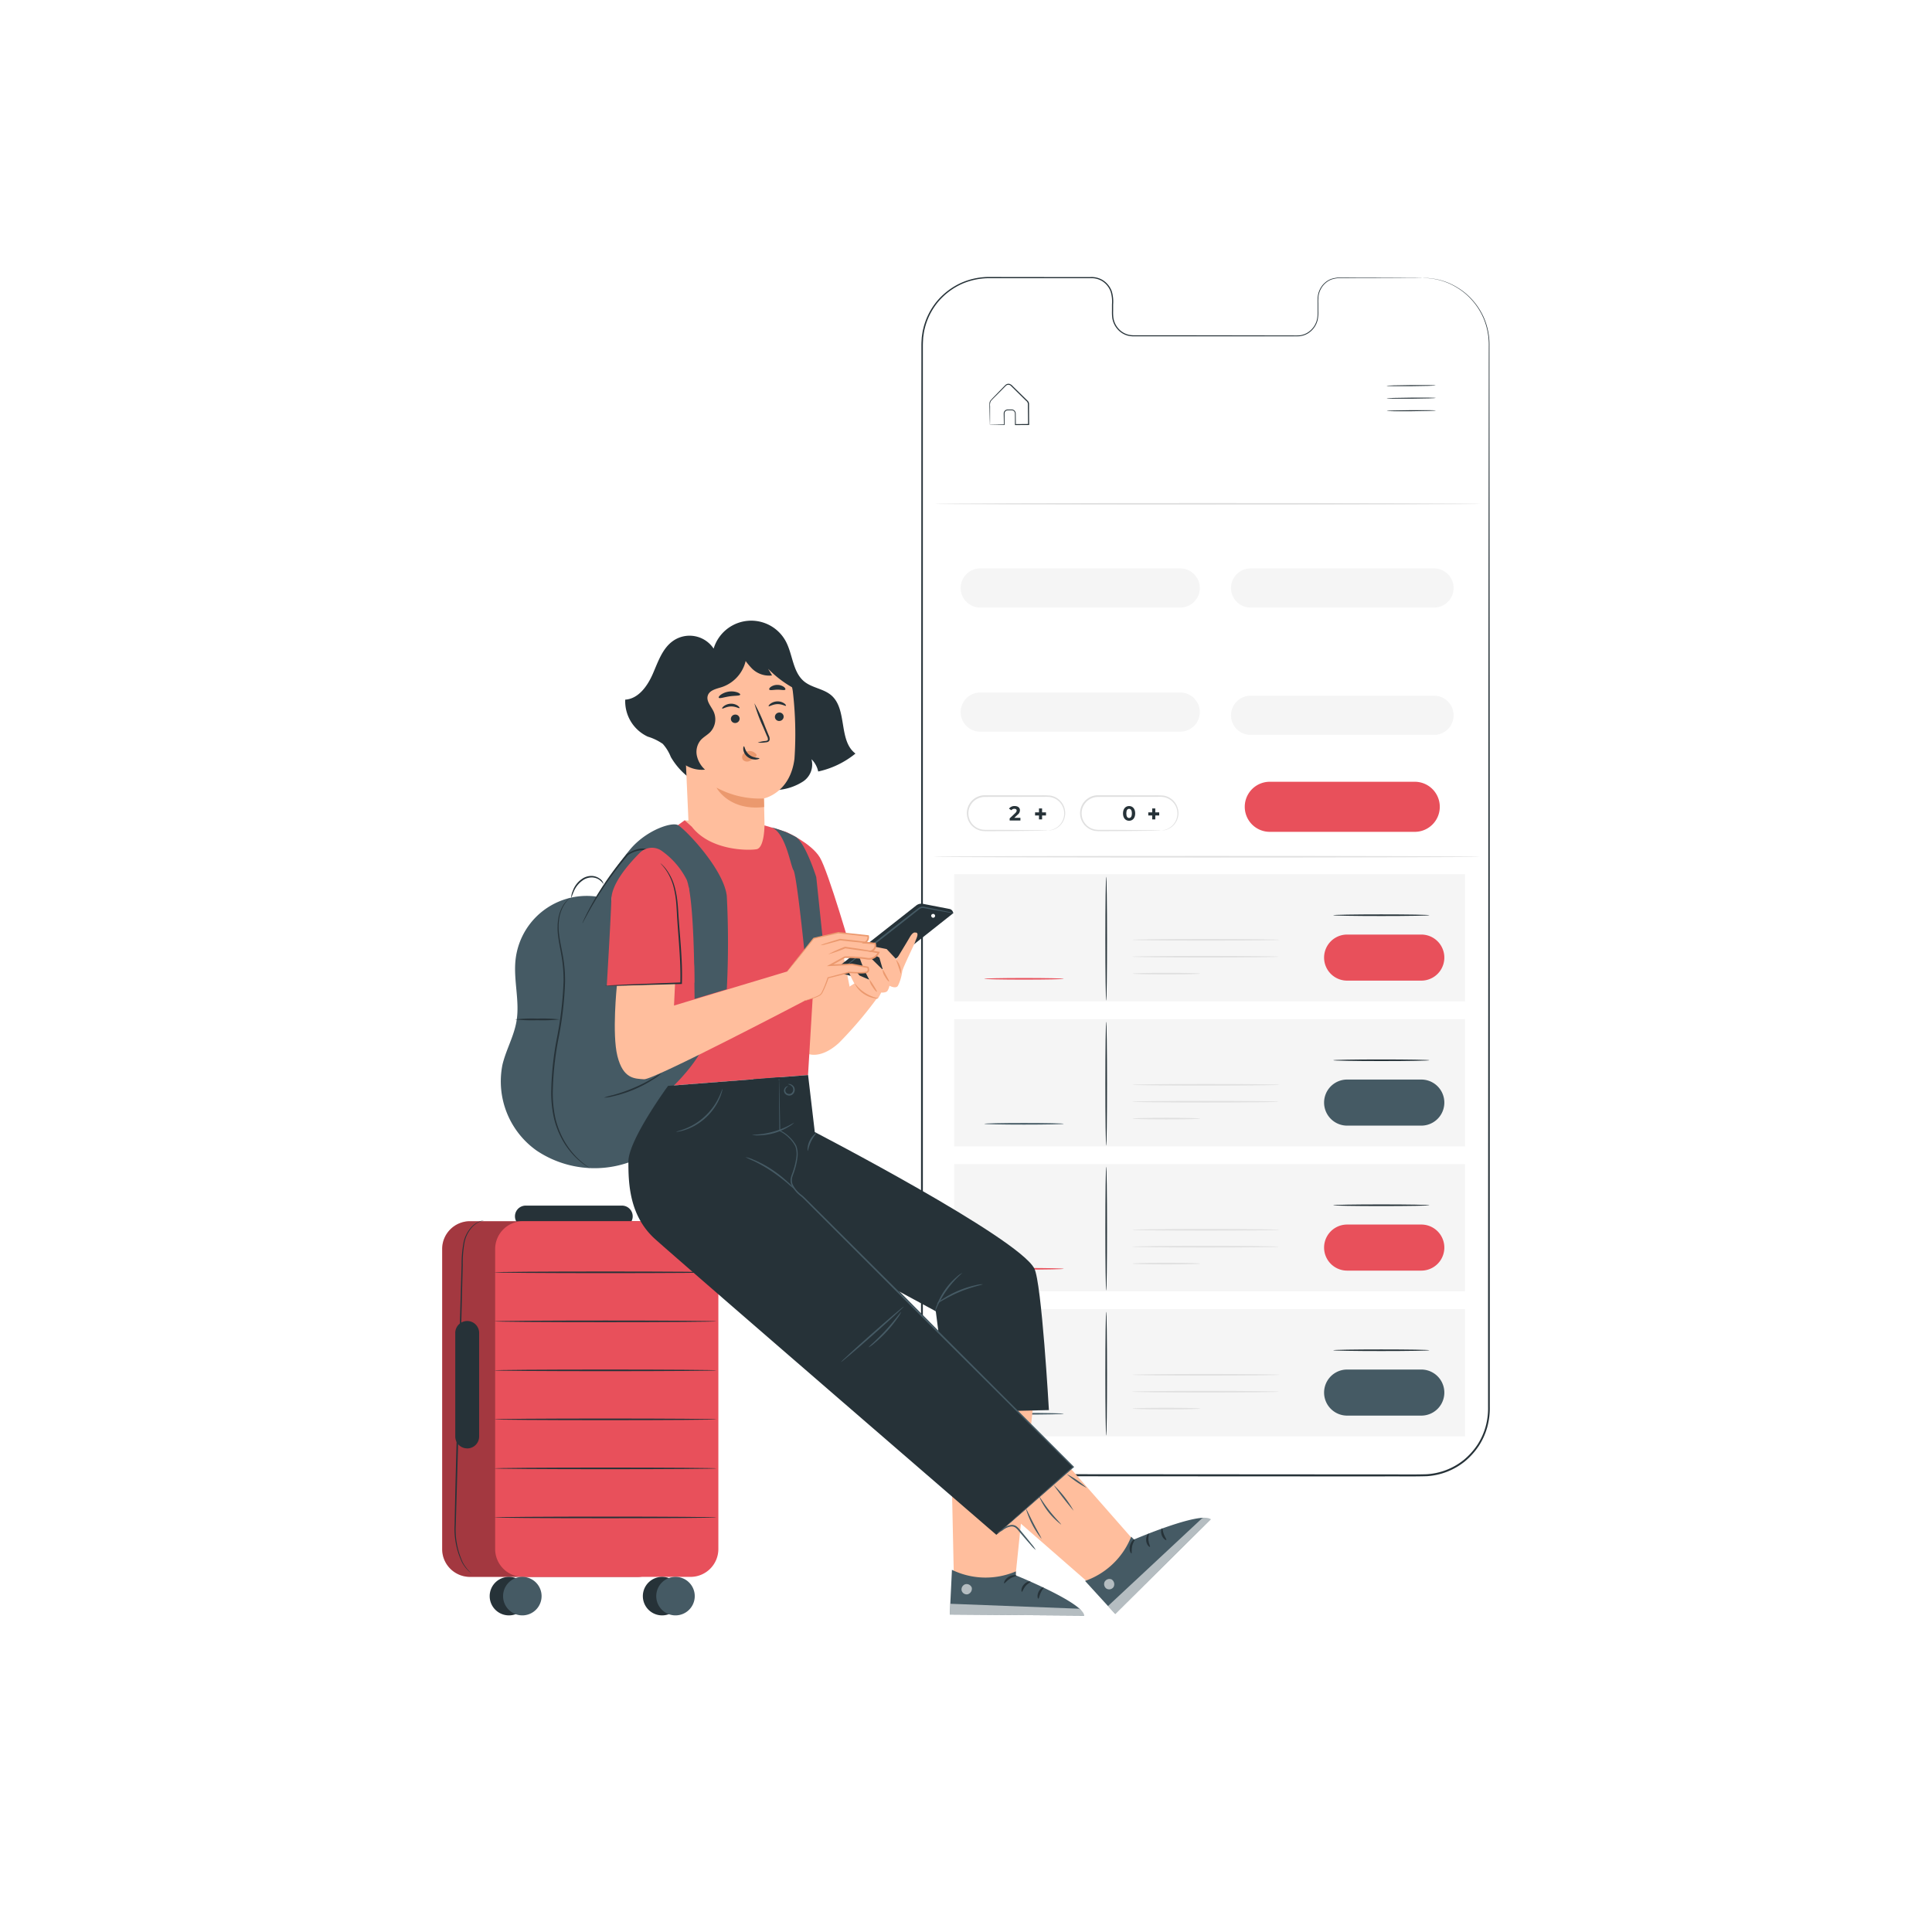 <svg xmlns="http://www.w3.org/2000/svg" xmlns:xlink="http://www.w3.org/1999/xlink" width="196" height="196" viewBox="0 0 196 196">
  <defs>
    <filter id="Ellipse_19" x="0" y="0" width="196" height="196" filterUnits="userSpaceOnUse">
      <feOffset dy="3" input="SourceAlpha"/>
      <feGaussianBlur stdDeviation="3" result="blur"/>
      <feFlood flood-opacity="0.161"/>
      <feComposite operator="in" in2="blur"/>
      <feComposite in="SourceGraphic"/>
    </filter>
    <clipPath id="clip-path">
      <rect id="Rectangle_225" data-name="Rectangle 225" width="106.288" height="135.799" fill="none"/>
    </clipPath>
    <clipPath id="clip-path-4">
      <rect id="Rectangle_218" data-name="Rectangle 218" width="22.643" height="36.082" fill="none"/>
    </clipPath>
    <clipPath id="clip-path-6">
      <rect id="Rectangle_220" data-name="Rectangle 220" width="1.063" height="1.06" fill="none"/>
    </clipPath>
    <clipPath id="clip-path-7">
      <rect id="Rectangle_221" data-name="Rectangle 221" width="13.642" height="1.197" fill="none"/>
    </clipPath>
    <clipPath id="clip-path-8">
      <rect id="Rectangle_222" data-name="Rectangle 222" width="1.027" height="1.052" fill="none"/>
    </clipPath>
    <clipPath id="clip-path-9">
      <rect id="Rectangle_223" data-name="Rectangle 223" width="10.419" height="9.794" fill="none"/>
    </clipPath>
  </defs>
  <g id="Group_213" data-name="Group 213" transform="translate(-741 -3202)">
    <g transform="matrix(1, 0, 0, 1, 741, 3202)" filter="url(#Ellipse_19)">
      <circle id="Ellipse_19-2" data-name="Ellipse 19" cx="89" cy="89" r="89" transform="translate(9 6)" fill="#fff"/>
    </g>
    <g id="Group_129" data-name="Group 129" transform="translate(785.856 3230.1)">
      <g id="Group_128" data-name="Group 128" clip-path="url(#clip-path)">
        <g id="Group_108" data-name="Group 108">
          <g id="Group_107" data-name="Group 107" clip-path="url(#clip-path)">
            <path id="Path_89" data-name="Path 89" d="M205.279.241,196.72.236a2.126,2.126,0,0,0-2.078,2.171V3.96a2.125,2.125,0,0,1-2.078,2.171l-16.682-.01A2.128,2.128,0,0,1,173.8,3.947V2.395A2.128,2.128,0,0,0,171.725.221l-3.01,0-7.491,0a6.734,6.734,0,0,0-6.738,6.733l-.021,108.019a6.734,6.734,0,0,0,6.73,6.736l44.055.026A6.734,6.734,0,0,0,211.988,115l.021-108.02a6.734,6.734,0,0,0-6.73-6.736" transform="translate(-105.79 -0.147)" fill="#fff"/>
            <path id="Path_90" data-name="Path 90" d="M205.072.093s.078,0,.231.007a5,5,0,0,1,.683.053,6.339,6.339,0,0,1,2.526.872,6.465,6.465,0,0,1,1.537,1.245,6.728,6.728,0,0,1,1.283,2.011,6.975,6.975,0,0,1,.5,2.734q0,1.491,0,3.175c.006,8.974.013,21.956.023,38s.006,35.144.009,56.354v10.093a7.2,7.2,0,0,1-.258,2.055,6.81,6.81,0,0,1-.86,1.9,7.3,7.3,0,0,1-1.4,1.557,6.816,6.816,0,0,1-3.889,1.51c-1.412.041-2.814.01-4.233.019l-8.577,0-17.6-.009-9-.005-4.547,0a7.115,7.115,0,0,1-4.386-1.211,6.893,6.893,0,0,1-2.67-3.687,7.425,7.425,0,0,1-.281-2.278q0-1.137,0-2.27,0-4.534,0-9.006,0-8.942.005-17.607c0-11.543.008-22.677.012-33.284s.01-20.686.015-30.118q0-7.075.008-13.649,0-.821,0-1.634c0-.271.023-.545.038-.817.048-.268.068-.541.138-.8A6.886,6.886,0,0,1,155.8,2.433,7.007,7.007,0,0,1,158.3.567,7.062,7.062,0,0,1,161.29,0l5.87.007,2.824,0,1.384,0a2.157,2.157,0,0,1,1.326.371,2.228,2.228,0,0,1,.824,1.082,3.61,3.61,0,0,1,.136,1.33q0,.329,0,.655a4.893,4.893,0,0,0,.021.642,2.128,2.128,0,0,0,.5,1.127,1.988,1.988,0,0,0,1.029.639,2.279,2.279,0,0,0,.607.06h.62l2.431,0,8.88.013,3.915.007c.309-.005.624.014.917-.012a1.98,1.98,0,0,0,.824-.29,2.133,2.133,0,0,0,.944-1.357,3.74,3.74,0,0,0,.053-.818q0-.408,0-.805a4.6,4.6,0,0,1,.035-.786,2.282,2.282,0,0,1,.254-.721A2.125,2.125,0,0,1,195.765.2,3.372,3.372,0,0,1,197.1.061l4.368.011,2.686.011c.605,0,.915.01.915.01s-.31.006-.915.009L201.471.11,197.1.117a3.326,3.326,0,0,0-1.315.143,2.065,2.065,0,0,0-1.041.926,2.218,2.218,0,0,0-.245.7,4.54,4.54,0,0,0-.032.774q0,.4,0,.805a3.781,3.781,0,0,1-.052.833,2.21,2.21,0,0,1-.975,1.408,2.065,2.065,0,0,1-.857.3c-.312.027-.613.008-.926.014l-3.915,0-8.88,0h-3.051a2.4,2.4,0,0,1-.634-.062,2.1,2.1,0,0,1-1.088-.673,2.243,2.243,0,0,1-.531-1.187,4.955,4.955,0,0,1-.023-.657q0-.327,0-.655a3.5,3.5,0,0,0-.131-1.29,2.109,2.109,0,0,0-.78-1.023,2.033,2.033,0,0,0-1.257-.347H161.29a6.925,6.925,0,0,0-2.939.558,6.868,6.868,0,0,0-2.445,1.831,6.747,6.747,0,0,0-1.384,2.8c-.068.257-.088.523-.134.786-.014.266-.033.532-.037.8q0,.813,0,1.634,0,6.567,0,13.649c0,9.432,0,19.512,0,30.118s0,21.741,0,33.284q0,8.658,0,17.607,0,4.471,0,9.006,0,1.133,0,2.27a7.22,7.22,0,0,0,.274,2.224,6.7,6.7,0,0,0,2.6,3.584,6.922,6.922,0,0,0,4.278,1.178l4.547,0,9,.006,17.6.012,8.577.006c1.414-.008,2.832.023,4.222-.018A6.629,6.629,0,0,0,209.235,120a7.1,7.1,0,0,0,1.366-1.515,6.637,6.637,0,0,0,.838-1.847,7.023,7.023,0,0,0,.252-2.006q0-1.024,0-2.042,0-4.073,0-8.051c.012-21.21.022-40.311.031-56.354s.029-29.023.038-38q0-1.682.005-3.175a6.923,6.923,0,0,0-.491-2.713,6.7,6.7,0,0,0-1.265-2,6.447,6.447,0,0,0-1.521-1.244,6.38,6.38,0,0,0-2.509-.886A5.331,5.331,0,0,0,205.3.11c-.153-.009-.23-.017-.23-.017" transform="translate(-105.583 0)" fill="#263238"/>
            <path id="Path_91" data-name="Path 91" d="M309.043,34.833c0,.029-1.113.062-2.486.073s-2.486,0-2.487-.032,1.113-.061,2.486-.073,2.486,0,2.486.032" transform="translate(-208.252 -23.832)" fill="#263238"/>
            <path id="Path_92" data-name="Path 92" d="M309.076,38.87c0,.029-1.113.062-2.486.073s-2.486,0-2.487-.032,1.113-.061,2.486-.073,2.486,0,2.486.032" transform="translate(-208.275 -26.597)" fill="#263238"/>
            <path id="Path_93" data-name="Path 93" d="M309.109,42.907c0,.029-1.113.062-2.486.073s-2.486,0-2.487-.032,1.113-.062,2.486-.073,2.486,0,2.487.032" transform="translate(-208.297 -29.362)" fill="#263238"/>
            <path id="Path_94" data-name="Path 94" d="M176.224,38.547a.835.835,0,0,1,.1-.007l.288-.009,1.061-.025-.029.03c0-.235-.008-.492-.012-.77,0-.143-.012-.278,0-.443a.408.408,0,0,1,.356-.327c.171,0,.322-.011.507,0a.412.412,0,0,1,.348.41q.006.539.013,1.123l-.049-.049,1.339-.014-.051.052c0-.539-.009-1.1-.015-1.669q0-.214,0-.425a.433.433,0,0,0-.188-.316l-.585-.577-.565-.557-.274-.27c-.094-.091-.168-.184-.277-.207a.359.359,0,0,0-.307.059c-.081.069-.167.165-.249.245l-.481.485c-.3.314-.617.6-.846.872a.946.946,0,0,0-.067.5q0,.249,0,.472,0,.434,0,.76c0,.194,0,.355-.006.486a1.752,1.752,0,0,1-.006.175,1.2,1.2,0,0,1-.009-.161c0-.13-.008-.287-.014-.479q-.007-.329-.017-.766c0-.151-.006-.312-.009-.481,0-.085,0-.173,0-.263a.552.552,0,0,1,.074-.28c.248-.3.543-.572.848-.9l.477-.488c.086-.084.156-.168.258-.256a.456.456,0,0,1,.388-.077.724.724,0,0,1,.322.23l.275.269.567.556.587.576a1.126,1.126,0,0,1,.149.162.437.437,0,0,1,.07.226q0,.212,0,.427c0,.572.009,1.129.013,1.669v.052h-.051l-1.339.009h-.049v-.049c0-.389,0-.764-.006-1.123a.323.323,0,0,0-.271-.325c-.154-.008-.336,0-.486,0a.328.328,0,0,0-.289.26c-.013.135,0,.291-.006.428v.8h-.03l-1.079-.008-.281,0a.557.557,0,0,1-.093-.005" transform="translate(-120.656 -23.55)" fill="#263238"/>
            <rect id="Rectangle_209" data-name="Rectangle 209" width="51.824" height="12.903" transform="translate(51.946 60.583)" fill="#f5f5f5"/>
            <path id="Path_95" data-name="Path 95" d="M293.8,216.372h-7.525a2.337,2.337,0,0,1,0-4.674H293.8a2.337,2.337,0,1,1,0,4.674" transform="translate(-194.466 -144.988)" fill="#e8505b"/>
            <path id="Path_96" data-name="Path 96" d="M275.634,167.586H260.929a2.54,2.54,0,1,1,0-5.081h14.705a2.54,2.54,0,0,1,0,5.081" transform="translate(-176.965 -111.296)" fill="#e8505b"/>
            <path id="Path_97" data-name="Path 97" d="M177.111,170.452c0-.008.083-.009.237-.035a1.7,1.7,0,0,0,.633-.237,1.725,1.725,0,0,0,.686-.794,1.706,1.706,0,0,0-.016-1.363,1.686,1.686,0,0,0-1.293-.972c-.295-.037-.633-.01-.965-.016l-1.035,0-4.608.007a1.666,1.666,0,0,0-.8,3.128,1.843,1.843,0,0,0,.47.172,2.488,2.488,0,0,0,.494.035l.976,0,1.752.01,2.537.026.69.015a1.317,1.317,0,0,1,.24.017,1.338,1.338,0,0,1-.24.016l-.69.015-2.537.026-1.752.01-.976,0a2.612,2.612,0,0,1-.523-.034,1.97,1.97,0,0,1-.513-.184,1.829,1.829,0,0,1-.917-1.965,1.826,1.826,0,0,1,1.788-1.459l4.608.006,1.035,0a9.635,9.635,0,0,1,.985.026,1.8,1.8,0,0,1,1.373,2.506,1.77,1.77,0,0,1-.738.812,1.616,1.616,0,0,1-.66.215,1.071,1.071,0,0,1-.242,0" transform="translate(-115.696 -114.293)" fill="#e0e0e0"/>
            <path id="Path_98" data-name="Path 98" d="M183.65,171.519v.272h-1.091v-.216l.557-.526c.128-.122.151-.2.151-.266,0-.113-.078-.179-.231-.179a.352.352,0,0,0-.3.144l-.244-.157a.67.67,0,0,1,.573-.268c.322,0,.537.165.537.427a.576.576,0,0,1-.241.456l-.332.314Z" transform="translate(-124.986 -116.651)" fill="#263238"/>
            <rect id="Rectangle_210" data-name="Rectangle 210" width="0.315" height="1.11" transform="translate(60.548 53.917)" fill="#263238"/>
            <rect id="Rectangle_211" data-name="Rectangle 211" width="1.109" height="0.315" transform="translate(60.151 54.314)" fill="#263238"/>
            <path id="Path_99" data-name="Path 99" d="M213.558,170.452c0-.008.084-.009.238-.035a1.7,1.7,0,0,0,.633-.237,1.728,1.728,0,0,0,.686-.794,1.708,1.708,0,0,0-.015-1.363,1.686,1.686,0,0,0-1.293-.972c-.295-.037-.633-.01-.965-.016l-1.035,0-4.608.007a1.666,1.666,0,0,0-.8,3.128,1.845,1.845,0,0,0,.47.172,2.486,2.486,0,0,0,.494.035l.976,0,1.752.01,2.537.026.689.015a1.317,1.317,0,0,1,.24.017,1.338,1.338,0,0,1-.24.016l-.689.015-2.537.026-1.752.01-.976,0a2.615,2.615,0,0,1-.523-.034,1.968,1.968,0,0,1-.513-.184,1.829,1.829,0,0,1-.917-1.965,1.825,1.825,0,0,1,1.788-1.459l4.608.006,1.035,0a9.634,9.634,0,0,1,.985.026,1.8,1.8,0,0,1,1.373,2.506,1.77,1.77,0,0,1-.738.812,1.615,1.615,0,0,1-.66.215,1.073,1.073,0,0,1-.242,0" transform="translate(-140.658 -114.293)" fill="#e0e0e0"/>
            <path id="Path_100" data-name="Path 100" d="M219.19,171.07c0-.476.264-.747.619-.747s.619.27.619.747-.262.747-.619.747-.619-.27-.619-.747m.9,0c0-.328-.115-.464-.282-.464s-.281.136-.281.464.115.464.281.464.282-.136.282-.464" transform="translate(-150.119 -116.651)" fill="#263238"/>
            <rect id="Rectangle_212" data-name="Rectangle 212" width="0.315" height="1.11" transform="translate(72.033 53.917)" fill="#263238"/>
            <rect id="Rectangle_213" data-name="Rectangle 213" width="1.11" height="0.315" transform="translate(71.636 54.314)" fill="#263238"/>
            <path id="Path_101" data-name="Path 101" d="M213.591,186.462c0,.045-12.429.082-27.758.082s-27.76-.037-27.76-.082,12.426-.082,27.76-.082,27.758.037,27.758.082" transform="translate(-108.261 -127.648)" fill="#e0e0e0"/>
            <path id="Path_102" data-name="Path 102" d="M237.161,213.209c0,.045-3.335.082-7.449.082s-7.45-.036-7.45-.082,3.335-.082,7.45-.082,7.449.037,7.449.082" transform="translate(-152.223 -145.966)" fill="#e0e0e0"/>
            <path id="Path_103" data-name="Path 103" d="M236.986,218.65c0,.045-3.336.082-7.449.082s-7.45-.037-7.45-.082,3.335-.082,7.45-.082,7.449.037,7.449.082" transform="translate(-152.103 -149.693)" fill="#e0e0e0"/>
            <path id="Path_104" data-name="Path 104" d="M229.131,224.091c0,.045-1.538.082-3.434.082s-3.434-.037-3.434-.082,1.537-.082,3.434-.082,3.434.037,3.434.082" transform="translate(-152.224 -153.419)" fill="#e0e0e0"/>
            <path id="Path_105" data-name="Path 105" d="M296.615,205.3c0,.045-2.187.082-4.884.082s-4.884-.037-4.884-.082,2.186-.082,4.884-.082,4.884.037,4.884.082" transform="translate(-196.456 -140.553)" fill="#263238"/>
            <path id="Path_106" data-name="Path 106" d="M182.593,225.765c0,.045-1.8.082-4.03.082s-4.03-.037-4.03-.082,1.8-.082,4.03-.082,4.03.037,4.03.082" transform="translate(-119.534 -154.566)" fill="#e8505b"/>
            <path id="Path_107" data-name="Path 107" d="M213.608,205.644c-.045,0-.082-2.817-.082-6.291s.037-6.292.082-6.292.082,2.817.082,6.292-.037,6.291-.082,6.291" transform="translate(-146.24 -132.224)" fill="#263238"/>
            <rect id="Rectangle_214" data-name="Rectangle 214" width="51.824" height="12.903" transform="translate(51.946 75.293)" fill="#f5f5f5"/>
            <path id="Path_108" data-name="Path 108" d="M293.8,263.051h-7.525a2.337,2.337,0,0,1,0-4.674H293.8a2.337,2.337,0,1,1,0,4.674" transform="translate(-194.466 -176.957)" fill="#455a64"/>
            <path id="Path_109" data-name="Path 109" d="M237.161,259.888c0,.045-3.335.082-7.449.082s-7.45-.037-7.45-.082,3.335-.082,7.45-.082,7.449.037,7.449.082" transform="translate(-152.223 -177.936)" fill="#e0e0e0"/>
            <path id="Path_110" data-name="Path 110" d="M236.986,265.329c0,.045-3.336.082-7.449.082s-7.45-.037-7.45-.082,3.335-.082,7.45-.082,7.449.037,7.449.082" transform="translate(-152.103 -181.662)" fill="#e0e0e0"/>
            <path id="Path_111" data-name="Path 111" d="M229.131,270.771c0,.045-1.538.082-3.434.082s-3.434-.037-3.434-.082,1.537-.082,3.434-.082,3.434.037,3.434.082" transform="translate(-152.224 -185.39)" fill="#e0e0e0"/>
            <path id="Path_112" data-name="Path 112" d="M296.615,251.984c0,.045-2.187.082-4.884.082s-4.884-.037-4.884-.082,2.186-.082,4.884-.082,4.884.037,4.884.082" transform="translate(-196.456 -172.523)" fill="#263238"/>
            <path id="Path_113" data-name="Path 113" d="M182.593,272.444c0,.045-1.8.082-4.03.082s-4.03-.037-4.03-.082,1.8-.082,4.03-.082,4.03.037,4.03.082" transform="translate(-119.534 -186.535)" fill="#455a64"/>
            <path id="Path_114" data-name="Path 114" d="M213.608,252.323c-.045,0-.082-2.817-.082-6.291s.037-6.292.082-6.292.082,2.816.082,6.292-.037,6.291-.082,6.291" transform="translate(-146.24 -164.193)" fill="#263238"/>
            <rect id="Rectangle_215" data-name="Rectangle 215" width="51.824" height="12.903" transform="translate(51.946 90.002)" fill="#f5f5f5"/>
            <path id="Path_115" data-name="Path 115" d="M293.8,309.731h-7.525a2.337,2.337,0,0,1,0-4.674H293.8a2.337,2.337,0,1,1,0,4.674" transform="translate(-194.466 -208.928)" fill="#e8505b"/>
            <path id="Path_116" data-name="Path 116" d="M237.161,306.567c0,.045-3.335.082-7.449.082s-7.45-.037-7.45-.082,3.335-.082,7.45-.082,7.449.037,7.449.082" transform="translate(-152.223 -209.905)" fill="#e0e0e0"/>
            <path id="Path_117" data-name="Path 117" d="M236.986,312.009c0,.045-3.336.082-7.449.082s-7.45-.037-7.45-.082,3.335-.082,7.45-.082,7.449.037,7.449.082" transform="translate(-152.103 -213.633)" fill="#e0e0e0"/>
            <path id="Path_118" data-name="Path 118" d="M229.131,317.45c0,.045-1.538.082-3.434.082s-3.434-.037-3.434-.082,1.537-.082,3.434-.082,3.434.037,3.434.082" transform="translate(-152.224 -217.359)" fill="#e0e0e0"/>
            <path id="Path_119" data-name="Path 119" d="M296.615,298.664c0,.045-2.187.082-4.884.082s-4.884-.037-4.884-.082,2.186-.082,4.884-.082,4.884.037,4.884.082" transform="translate(-196.456 -204.493)" fill="#263238"/>
            <path id="Path_120" data-name="Path 120" d="M182.593,319.123c0,.045-1.8.082-4.03.082s-4.03-.037-4.03-.082,1.8-.082,4.03-.082,4.03.037,4.03.082" transform="translate(-119.534 -218.505)" fill="#e8505b"/>
            <path id="Path_121" data-name="Path 121" d="M213.608,299c-.045,0-.082-2.817-.082-6.291s.037-6.292.082-6.292.082,2.816.082,6.292-.037,6.291-.082,6.291" transform="translate(-146.24 -196.163)" fill="#263238"/>
            <rect id="Rectangle_216" data-name="Rectangle 216" width="51.824" height="12.903" transform="translate(51.946 104.712)" fill="#f5f5f5"/>
            <path id="Path_122" data-name="Path 122" d="M293.8,356.41h-7.525a2.337,2.337,0,0,1,0-4.674H293.8a2.337,2.337,0,1,1,0,4.674" transform="translate(-194.466 -240.897)" fill="#455a64"/>
            <path id="Path_123" data-name="Path 123" d="M237.161,353.247c0,.045-3.335.082-7.449.082s-7.45-.037-7.45-.082,3.335-.082,7.45-.082,7.449.037,7.449.082" transform="translate(-152.223 -241.876)" fill="#e0e0e0"/>
            <path id="Path_124" data-name="Path 124" d="M236.986,358.688c0,.045-3.336.082-7.449.082s-7.45-.037-7.45-.082,3.335-.082,7.45-.082,7.449.037,7.449.082" transform="translate(-152.103 -245.602)" fill="#e0e0e0"/>
            <path id="Path_125" data-name="Path 125" d="M229.131,364.129c0,.045-1.538.082-3.434.082s-3.434-.037-3.434-.082,1.537-.082,3.434-.082,3.434.037,3.434.082" transform="translate(-152.224 -249.329)" fill="#e0e0e0"/>
            <path id="Path_126" data-name="Path 126" d="M296.615,345.343c0,.045-2.187.082-4.884.082s-4.884-.037-4.884-.082,2.186-.082,4.884-.082,4.884.037,4.884.082" transform="translate(-196.456 -236.462)" fill="#263238"/>
            <path id="Path_127" data-name="Path 127" d="M182.593,365.8c0,.045-1.8.082-4.03.082s-4.03-.037-4.03-.082,1.8-.082,4.03-.082,4.03.037,4.03.082" transform="translate(-119.534 -250.475)" fill="#455a64"/>
            <path id="Path_128" data-name="Path 128" d="M213.608,345.682c-.045,0-.082-2.817-.082-6.291s.037-6.292.082-6.292.082,2.817.082,6.292-.037,6.291-.082,6.291" transform="translate(-146.24 -228.133)" fill="#263238"/>
            <path id="Path_129" data-name="Path 129" d="M213.974,72.845c0,.045-12.39.082-27.669.082s-27.672-.037-27.672-.082,12.387-.082,27.672-.082,27.669.037,27.669.082" transform="translate(-108.645 -49.834)" fill="#e0e0e0"/>
            <path id="Path_130" data-name="Path 130" d="M189.154,97.8H168.778a1.986,1.986,0,0,1,0-3.971h20.377a1.986,1.986,0,0,1,0,3.971" transform="translate(-114.233 -64.262)" fill="#f5f5f5"/>
            <path id="Path_131" data-name="Path 131" d="M189.154,137.75H168.778a1.986,1.986,0,0,1,0-3.971h20.377a1.986,1.986,0,0,1,0,3.971" transform="translate(-114.233 -91.623)" fill="#f5f5f5"/>
            <path id="Path_132" data-name="Path 132" d="M274.5,97.8h-18.7a1.986,1.986,0,0,1,0-3.971h18.7a1.986,1.986,0,0,1,0,3.971" transform="translate(-173.829 -64.262)" fill="#f5f5f5"/>
            <path id="Path_133" data-name="Path 133" d="M274.5,138.787h-18.7a1.986,1.986,0,0,1,0-3.971h18.7a1.986,1.986,0,0,1,0,3.971" transform="translate(-173.829 -92.333)" fill="#f5f5f5"/>
          </g>
        </g>
        <g id="Group_113" data-name="Group 113">
          <g id="Group_112" data-name="Group 112" clip-path="url(#clip-path)">
            <path id="Path_134" data-name="Path 134" d="M34.3,301.136H24.528a1.086,1.086,0,0,1,0-2.172H34.3a1.086,1.086,0,1,1,0,2.172" transform="translate(-16.055 -204.755)" fill="#263238"/>
            <path id="Path_135" data-name="Path 135" d="M19.819,340.065H2.825A2.825,2.825,0,0,1,0,337.24V306.808a2.825,2.825,0,0,1,2.825-2.825H19.819a2.825,2.825,0,0,1,2.825,2.825V337.24a2.825,2.825,0,0,1-2.825,2.825" transform="translate(0 -208.192)" fill="#e8505b"/>
            <g id="Group_111" data-name="Group 111" transform="translate(0 95.791)" opacity="0.3">
              <g id="Group_110" data-name="Group 110">
                <g id="Group_109" data-name="Group 109" clip-path="url(#clip-path-4)">
                  <path id="Path_136" data-name="Path 136" d="M19.819,340.065H2.825A2.825,2.825,0,0,1,0,337.24V306.808a2.825,2.825,0,0,1,2.825-2.825H19.819a2.825,2.825,0,0,1,2.825,2.825V337.24a2.825,2.825,0,0,1-2.825,2.825" transform="translate(0 -303.983)"/>
                </g>
              </g>
            </g>
            <path id="Path_137" data-name="Path 137" d="M36.881,340.065H19.887a2.825,2.825,0,0,1-2.825-2.825V306.808a2.825,2.825,0,0,1,2.825-2.825H36.881a2.825,2.825,0,0,1,2.825,2.825V337.24a2.825,2.825,0,0,1-2.825,2.825" transform="translate(-11.685 -208.192)" fill="#e8505b"/>
            <path id="Path_138" data-name="Path 138" d="M39.327,399.167c0,.045-5.046.082-11.268.082s-11.269-.037-11.269-.082,5.045-.082,11.269-.082,11.268.037,11.268.082" transform="translate(-11.498 -273.325)" fill="#263238"/>
            <path id="Path_139" data-name="Path 139" d="M39.327,383.385c0,.045-5.046.082-11.268.082s-11.269-.037-11.269-.082,5.045-.082,11.269-.082,11.268.037,11.268.082" transform="translate(-11.498 -262.517)" fill="#263238"/>
            <path id="Path_140" data-name="Path 140" d="M39.327,367.6c0,.045-5.046.082-11.268.082s-11.269-.037-11.269-.082,5.045-.082,11.269-.082,11.268.037,11.268.082" transform="translate(-11.498 -251.708)" fill="#263238"/>
            <path id="Path_141" data-name="Path 141" d="M39.327,351.822c0,.045-5.046.082-11.268.082s-11.269-.037-11.269-.082,5.045-.082,11.269-.082,11.268.037,11.268.082" transform="translate(-11.498 -240.9)" fill="#263238"/>
            <path id="Path_142" data-name="Path 142" d="M39.327,336.04c0,.045-5.046.082-11.268.082s-11.269-.037-11.269-.082,5.045-.082,11.269-.082,11.268.037,11.268.082" transform="translate(-11.498 -230.091)" fill="#263238"/>
            <path id="Path_143" data-name="Path 143" d="M39.327,320.259c0,.045-5.046.082-11.268.082s-11.269-.037-11.269-.082,5.045-.082,11.269-.082,11.268.037,11.268.082" transform="translate(-11.498 -219.283)" fill="#263238"/>
            <path id="Path_144" data-name="Path 144" d="M68.518,420.437a1.953,1.953,0,1,1-1.953-1.953,1.953,1.953,0,0,1,1.953,1.953" transform="translate(-44.251 -286.611)" fill="#263238"/>
            <path id="Path_145" data-name="Path 145" d="M72.832,420.437a1.953,1.953,0,1,1-1.953-1.953,1.953,1.953,0,0,1,1.953,1.953" transform="translate(-47.206 -286.611)" fill="#455a64"/>
            <path id="Path_146" data-name="Path 146" d="M19.207,420.437a1.953,1.953,0,1,1-1.953-1.953,1.953,1.953,0,0,1,1.953,1.953" transform="translate(-10.479 -286.611)" fill="#263238"/>
            <path id="Path_147" data-name="Path 147" d="M23.521,420.437a1.953,1.953,0,1,1-1.953-1.953,1.953,1.953,0,0,1,1.953,1.953" transform="translate(-13.434 -286.611)" fill="#455a64"/>
            <path id="Path_148" data-name="Path 148" d="M5.433,349.108h0A1.211,1.211,0,0,1,4.221,347.9V337.43a1.212,1.212,0,1,1,2.423,0V347.9a1.212,1.212,0,0,1-1.212,1.212" transform="translate(-2.891 -230.269)" fill="#263238"/>
            <path id="Path_149" data-name="Path 149" d="M5.762,339.578a.425.425,0,0,1-.078-.057l-.219-.18a3.789,3.789,0,0,1-.671-.858,7.878,7.878,0,0,1-.778-3.895c.058-3.375.189-8.028.325-13.171s.285-9.79.383-13.17a11.816,11.816,0,0,1,.2-2.272,3.3,3.3,0,0,1,.77-1.536,2.226,2.226,0,0,1,.9-.611,1.337,1.337,0,0,1,.371-.082c0,.01-.13.024-.359.112a2.277,2.277,0,0,0-.862.623A3.263,3.263,0,0,0,5.012,306a11.963,11.963,0,0,0-.173,2.255c-.086,3.381-.2,8.032-.334,13.172s-.277,9.787-.372,13.167a7.96,7.96,0,0,0,.718,3.864,4.209,4.209,0,0,0,.912,1.126" transform="translate(-2.75 -208.03)" fill="#263238"/>
          </g>
        </g>
        <g id="Group_127" data-name="Group 127">
          <g id="Group_126" data-name="Group 126" clip-path="url(#clip-path)">
            <path id="Path_150" data-name="Path 150" d="M122.5,227.443l-4.3,2.789-.391,4.347s1.266.591,3.123-1.1a40.048,40.048,0,0,0,4.276-5.112Z" transform="translate(-80.684 -155.771)" fill="#ffbe9d"/>
            <path id="Path_151" data-name="Path 151" d="M120.857,217.572l-1.41-7.148-3.76,1.489.961,9.415Z" transform="translate(-79.232 -144.115)" fill="#ffbe9d"/>
            <path id="Path_152" data-name="Path 152" d="M138.6,202.589a.462.462,0,0,0-.347-.295l-2.7-.522a.85.85,0,0,0-.673.169l-8.163,6.421.334.371,2.886.88,8.712-6.9Z" transform="translate(-86.785 -138.181)" fill="#263238"/>
            <path id="Path_153" data-name="Path 153" d="M157.447,205.283a.194.194,0,1,0,.092-.215.168.168,0,0,0-.092.215" transform="translate(-107.822 -140.426)" fill="#fff"/>
            <path id="Path_154" data-name="Path 154" d="M139.761,203.362a3.392,3.392,0,0,1-.533-.071l-1.44-.253-.993-.182a.565.565,0,0,0-.479.1l-.466.37-2.086,1.646c-1.484,1.164-2.832,2.211-3.813,2.962l-1.167.883a3.381,3.381,0,0,1-.442.306,3.376,3.376,0,0,1,.4-.356l1.135-.924c.963-.775,2.3-1.836,3.783-3l2.094-1.636.473-.366a.7.7,0,0,1,.588-.118l.991.2,1.433.3a3.4,3.4,0,0,1,.521.134" transform="translate(-87.898 -138.826)" fill="#455a64"/>
            <path id="Path_155" data-name="Path 155" d="M137.206,211.041s-.216-.12-.556.467-1.359,2.255-1.359,2.255l-.989-1.05-1.575-.316s-.433.192-.247.439a5.632,5.632,0,0,0,1.081.741l.36,1.25-1.688-1.659s-.733-.053-.675.425a13.8,13.8,0,0,0,.982,2.226l-.985-.42-.954-1.139s-.375-.108-.344.253a11.877,11.877,0,0,0,.9,1.921l1.266,1.251s.85.216,1.012,0a3.019,3.019,0,0,0,.3-.556s.48.031.634-.155a1.4,1.4,0,0,0,.216-.54s.649.355.865,0a4.62,4.62,0,0,0,.433-1.457c.031-.32,1.328-2.945,1.328-3.038s.494-.935,0-.9" transform="translate(-89.208 -144.531)" fill="#ffbe9d"/>
            <path id="Path_156" data-name="Path 156" d="M135.285,228.946a.88.88,0,0,1-.437-.011,2.826,2.826,0,0,1-1.758-1.1c-.157-.222-.217-.379-.2-.389a4.03,4.03,0,0,0,2.4,1.505" transform="translate(-91.012 -155.769)" fill="#eb996e"/>
            <path id="Path_157" data-name="Path 157" d="M138.315,227.514c-.036.027-.257-.205-.463-.538a1.36,1.36,0,0,1-.278-.653c.041-.021.214.241.418.567s.361.6.324.625" transform="translate(-94.216 -155.003)" fill="#eb996e"/>
            <path id="Path_158" data-name="Path 158" d="M142.438,224.194c-.035.027-.255-.2-.439-.541a1.2,1.2,0,0,1-.215-.663c.043-.016.181.257.359.585s.332.592.295.62" transform="translate(-97.097 -152.721)" fill="#eb996e"/>
            <path id="Path_159" data-name="Path 159" d="M146.6,221.231a36.5,36.5,0,0,0-.492-1.444,1.776,1.776,0,0,1,.492,1.444" transform="translate(-100.065 -150.527)" fill="#eb996e"/>
            <path id="Path_160" data-name="Path 160" d="M67.858,113.655a3.982,3.982,0,0,1,7.381-.887c.7,1.331.691,3.1,1.858,4.053.8.652,1.964.726,2.746,1.4,1.656,1.429.7,4.6,2.451,5.908a9.025,9.025,0,0,1-3.78,1.82,2.479,2.479,0,0,0-.681-1.246A2.067,2.067,0,0,1,77,126.948a5.506,5.506,0,0,1-2.394.856,15.766,15.766,0,0,1-6.144.123,7.179,7.179,0,0,1-4.9-3.451,4.432,4.432,0,0,0-.814-1.328,5.373,5.373,0,0,0-1.525-.736,3.956,3.956,0,0,1-2.286-3.752c1.334-.084,2.249-1.369,2.787-2.593s.971-2.6,2.068-3.369a2.928,2.928,0,0,1,4.412,1.366" transform="translate(-40.364 -75.781)" fill="#263238"/>
            <path id="Path_161" data-name="Path 161" d="M77.142,123.74l-.057-1.122,6.7-1.491a4.485,4.485,0,0,1,4.579,3.81,37.2,37.2,0,0,1,.172,6.882c-.444,3.493-3.095,4.018-3.095,4.018l.092,4.249-7.676-.274Z" transform="translate(-52.794 -82.939)" fill="#ffbe9d"/>
            <path id="Path_162" data-name="Path 162" d="M108.014,140.618a.446.446,0,0,1-.416.463.427.427,0,0,1-.472-.388.446.446,0,0,1,.415-.463.427.427,0,0,1,.473.388" transform="translate(-73.368 -96.04)" fill="#263238"/>
            <path id="Path_163" data-name="Path 163" d="M106.858,137.074c-.054.06-.4-.18-.879-.164s-.824.267-.878.21c-.026-.025.027-.132.176-.248a1.224,1.224,0,0,1,.7-.24,1.176,1.176,0,0,1,.7.2c.151.109.2.212.178.239" transform="translate(-71.977 -93.576)" fill="#263238"/>
            <path id="Path_164" data-name="Path 164" d="M93.834,141.271a.446.446,0,0,1-.416.463.427.427,0,0,1-.472-.388.446.446,0,0,1,.416-.463.427.427,0,0,1,.472.388" transform="translate(-63.656 -96.487)" fill="#263238"/>
            <path id="Path_165" data-name="Path 165" d="M91.9,137.822c-.054.06-.4-.18-.879-.164s-.824.267-.878.21c-.026-.025.026-.132.176-.248a1.226,1.226,0,0,1,.7-.24,1.177,1.177,0,0,1,.7.2c.151.109.2.212.178.239" transform="translate(-61.734 -94.089)" fill="#263238"/>
            <path id="Path_166" data-name="Path 166" d="M100.851,141.229a3.19,3.19,0,0,1,.775-.165c.122-.016.237-.044.255-.129a.624.624,0,0,0-.093-.36l-.391-.922a16.056,16.056,0,0,1-.889-2.415,16.071,16.071,0,0,1,1.082,2.338l.376.928a.708.708,0,0,1,.078.479.308.308,0,0,1-.2.185.851.851,0,0,1-.207.035,3.124,3.124,0,0,1-.79.026" transform="translate(-68.833 -93.992)" fill="#263238"/>
            <path id="Path_167" data-name="Path 167" d="M93.136,165.5a9.208,9.208,0,0,1-4.813-1.1s1.249,2.4,4.837,1.968Z" transform="translate(-60.491 -112.596)" fill="#eb996e"/>
            <path id="Path_168" data-name="Path 168" d="M97.987,152.927a.865.865,0,0,0-.785-.3.789.789,0,0,0-.536.309.5.5,0,0,0-.02.573.581.581,0,0,0,.634.14,1.816,1.816,0,0,0,.6-.385.53.53,0,0,0,.133-.146.16.16,0,0,0-.006-.179" transform="translate(-66.136 -104.527)" fill="#eb996e"/>
            <path id="Path_169" data-name="Path 169" d="M97.007,151.094c.078-.007.1.514.552.869s1.01.281,1.016.354c.008.032-.12.1-.355.118a1.3,1.3,0,0,1-.847-.266,1.129,1.129,0,0,1-.43-.73c-.027-.217.028-.348.063-.346" transform="translate(-66.39 -103.481)" fill="#263238"/>
            <path id="Path_170" data-name="Path 170" d="M91.2,133.751c-.043.132-.524.085-1.085.17s-1.011.253-1.089.138c-.035-.055.04-.18.22-.312a1.909,1.909,0,0,1,1.657-.235c.209.077.316.176.3.239" transform="translate(-60.964 -91.376)" fill="#263238"/>
            <path id="Path_171" data-name="Path 171" d="M106.924,131.79c-.081.112-.415.009-.813.016s-.731.1-.813-.016c-.036-.054.014-.165.158-.273a1.177,1.177,0,0,1,1.31,0c.144.108.193.219.158.273" transform="translate(-72.11 -89.937)" fill="#263238"/>
            <path id="Path_172" data-name="Path 172" d="M81.6,120.434A3.7,3.7,0,0,1,79.1,123.7c-.555.177-1.256.307-1.435.861-.186.574.349,1.1.6,1.649a1.892,1.892,0,0,1-.357,2.062c-.294.3-.687.5-.965.813a1.871,1.871,0,0,0-.389,1.571,2.677,2.677,0,0,0,.829,1.423,3.138,3.138,0,0,1-3.185-1.839,5.116,5.116,0,0,1-.02-2.331,29.282,29.282,0,0,0,.217-5.35,1.411,1.411,0,0,1,.142-.881,1.359,1.359,0,0,1,.759-.442,43.923,43.923,0,0,1,5.66-1.36" transform="translate(-50.715 -82.099)" fill="#263238"/>
            <path id="Path_173" data-name="Path 173" d="M95.544,119.2a7.305,7.305,0,0,0,1.292,1.865,2.47,2.47,0,0,0,2.069.732l-.4-.678a10.958,10.958,0,0,0,3.748,2.518,12.347,12.347,0,0,0-2.522-3.616,4.192,4.192,0,0,0-4.1-1.011" transform="translate(-65.436 -81.374)" fill="#263238"/>
            <path id="Path_174" data-name="Path 174" d="M86.639,175.566l-8.567-.659,1.439,4.536,7.329,2.443.972-1.645Z" transform="translate(-53.47 -119.79)" fill="#ffbe9d"/>
            <path id="Path_175" data-name="Path 175" d="M29.774,199.629a7.268,7.268,0,0,0-9.461,6.129c-.227,2.08.448,4.2.092,6.259-.262,1.517-1.065,2.891-1.421,4.389a8.6,8.6,0,0,0,3.479,8.716,10.56,10.56,0,0,0,9.515,1.126l3.212-5.051-2.128-19.374Z" transform="translate(-12.867 -136.487)" fill="#455a64"/>
            <path id="Path_176" data-name="Path 176" d="M66.7,196.654s-.732,3.935-.293,4.53a1.813,1.813,0,0,0,1.171.668l14.205-1.1.47-7.818s1.433-5.361.773-7.631-3.486-9.225-3.486-9.225l-2.176-.651s0,2.27-.8,2.416-4.671.171-6.568-2.277l-.732-.659-4.051,2.951,1.855,16.012Z" transform="translate(-44.665 -119.791)" fill="#e8505b"/>
            <path id="Path_177" data-name="Path 177" d="M49.613,183.554s2.647-3.972,3.707-5.094c1.667-1.765,4.02-2.484,4.585-2.157.774.447,4.641,4.473,4.951,7.189a91.85,91.85,0,0,1,0,9.458l-3.268.984-.039-3.257-.54-8.006s-1.341-3.766-4.478-3.91c0,0-3.279,2.757-3.4,5.411Z" transform="translate(-33.979 -120.694)" fill="#455a64"/>
            <path id="Path_178" data-name="Path 178" d="M59.543,243.049l-6.553,5.979,1.731,2.309s7.971-5.079,8.8-10.142Z" transform="translate(-36.292 -165.19)" fill="#455a64"/>
            <path id="Path_179" data-name="Path 179" d="M39,227.33a5.7,5.7,0,0,1-.944-.654,7.782,7.782,0,0,1-1.949-2.441,8.8,8.8,0,0,1-.746-2.037,12.182,12.182,0,0,1-.264-2.475,31.291,31.291,0,0,1,.592-5.654,36.19,36.19,0,0,0,.66-5.623,14.222,14.222,0,0,0-.174-2.457c-.125-.763-.285-1.471-.366-2.13a6.15,6.15,0,0,1,0-1.79,3.9,3.9,0,0,1,.431-1.281,2.639,2.639,0,0,1,.525-.674,1.455,1.455,0,0,1,.234-.183,3.209,3.209,0,0,0-.7.887,3.929,3.929,0,0,0-.4,1.265,6.153,6.153,0,0,0,.028,1.761c.087.651.253,1.355.385,2.123a14.129,14.129,0,0,1,.191,2.481,35.286,35.286,0,0,1-.649,5.649,31.915,31.915,0,0,0-.6,5.625,12.2,12.2,0,0,0,.246,2.447,8.81,8.81,0,0,0,.716,2.015,7.983,7.983,0,0,0,1.887,2.445c.136.124.265.224.377.31s.207.16.288.214l.18.129c.04.03.06.046.058.049" transform="translate(-24.034 -136.929)" fill="#263238"/>
            <path id="Path_180" data-name="Path 180" d="M27.972,238.839a15.7,15.7,0,0,1-2.265.082,15.7,15.7,0,0,1-2.265-.082,15.7,15.7,0,0,1,2.265-.082,15.7,15.7,0,0,1,2.265.082" transform="translate(-16.055 -163.52)" fill="#263238"/>
            <path id="Path_181" data-name="Path 181" d="M110.693,178.625s2.552,1.143,3.429,2.588,3.252,9.713,3.252,9.713l-3.341.661Z" transform="translate(-75.811 -122.337)" fill="#e8505b"/>
            <path id="Path_182" data-name="Path 182" d="M108.821,189.444s-.77-7.556-1.092-8.047-.84-4.173-2.471-4.4a10.609,10.609,0,0,1,2.711,1.033c.992.637,2.073,4.071,2.073,4.071l.626,5.99Z" transform="translate(-72.089 -121.222)" fill="#455a64"/>
            <path id="Path_183" data-name="Path 183" d="M44.8,193.66a1.853,1.853,0,0,0-.47-.477,1.416,1.416,0,0,0-.677-.209,1.6,1.6,0,0,0-.839.214,2.56,2.56,0,0,0-1.035,1.215c-.172.387-.24.645-.266.638a1.824,1.824,0,0,1,.159-.682,2.462,2.462,0,0,1,1.063-1.314,1.681,1.681,0,0,1,.927-.222,1.441,1.441,0,0,1,.733.264.862.862,0,0,1,.405.573" transform="translate(-28.426 -132.058)" fill="#263238"/>
            <path id="Path_184" data-name="Path 184" d="M55.935,187.978a3.085,3.085,0,0,1-.2-.428l-.1-.233-.146-.267-.168-.308-.221-.327a5.553,5.553,0,0,0-1.373-1.391,4.9,4.9,0,0,0-2.269-.876h-.008a2.777,2.777,0,0,0-1.708.522l.016-.014-.061.072a34.659,34.659,0,0,0-3.378,4.733c-.38.641-.672,1.169-.869,1.537l-.229.422a.629.629,0,0,1-.089.143.66.66,0,0,1,.06-.157c.045-.1.11-.249.2-.437.181-.377.457-.915.826-1.566a31.328,31.328,0,0,1,3.353-4.78l.061-.072.008-.009.009-.006a4.065,4.065,0,0,1,.881-.428,2.089,2.089,0,0,1,.943-.115H51.46a4.96,4.96,0,0,1,2.341.923,5.5,5.5,0,0,1,1.378,1.446l.214.339.161.317.136.275.092.24a3.03,3.03,0,0,1,.153.449" transform="translate(-30.905 -126.001)" fill="#263238"/>
            <path id="Path_185" data-name="Path 185" d="M57.918,256.291a4.05,4.05,0,0,1-.751.573,12.757,12.757,0,0,1-4.18,1.777,4.055,4.055,0,0,1-.933.143,7.931,7.931,0,0,1,.905-.255,16.533,16.533,0,0,0,4.146-1.763,8.011,8.011,0,0,1,.812-.475" transform="translate(-35.651 -175.527)" fill="#263238"/>
            <path id="Path_186" data-name="Path 186" d="M171.949,358.578l-1.994,19.356-6.091-.083-.438-20.452Z" transform="translate(-111.928 -244.775)" fill="#ffbe9d"/>
            <path id="Path_187" data-name="Path 187" d="M170.133,416.372v.405s6.86,2.776,6.929,4.079l-13.636-.106.221-4.536a7.8,7.8,0,0,0,6.485.158" transform="translate(-111.929 -285.057)" fill="#455a64"/>
            <g id="Group_116" data-name="Group 116" transform="translate(52.688 132.597)" opacity="0.6">
              <g id="Group_115" data-name="Group 115">
                <g id="Group_114" data-name="Group 114" clip-path="url(#clip-path-6)">
                  <path id="Path_188" data-name="Path 188" d="M167.6,420.8a.557.557,0,0,0-.39.632.535.535,0,0,0,.623.392.587.587,0,0,0,.41-.672.555.555,0,0,0-.694-.336" transform="translate(-167.201 -420.782)" fill="#fff"/>
                </g>
              </g>
            </g>
            <g id="Group_119" data-name="Group 119" transform="translate(51.499 134.602)" opacity="0.6">
              <g id="Group_118" data-name="Group 118">
                <g id="Group_117" data-name="Group 117" clip-path="url(#clip-path-7)">
                  <path id="Path_189" data-name="Path 189" d="M163.427,428.238l.053-1.091,13.049.5s.605.269.533.7Z" transform="translate(-163.427 -427.147)" fill="#fff"/>
                </g>
              </g>
            </g>
            <path id="Path_190" data-name="Path 190" d="M182.145,417.984c0,.066-.336.094-.665.306s-.506.49-.567.463.041-.411.444-.66.8-.17.788-.109" transform="translate(-123.893 -286.226)" fill="#263238"/>
            <path id="Path_191" data-name="Path 191" d="M187.4,419.974c.015.065-.274.176-.5.456s-.3.577-.362.574-.106-.38.185-.723.679-.37.68-.306" transform="translate(-127.725 -287.613)" fill="#263238"/>
            <path id="Path_192" data-name="Path 192" d="M191.75,423c-.061.014-.151-.32.023-.683s.486-.506.514-.45-.167.249-.3.55-.166.578-.233.584" transform="translate(-131.272 -288.919)" fill="#263238"/>
            <path id="Path_193" data-name="Path 193" d="M182.974,376.585l9.263,10.551-4.351,4.263-10.993-9.6Z" transform="translate(-121.151 -257.916)" fill="#ffbe9d"/>
            <path id="Path_194" data-name="Path 194" d="M211.655,401.373l.288.285s6.8-2.912,7.777-2.043l-9.683,9.6-3.063-3.353a7.8,7.8,0,0,0,4.681-4.491" transform="translate(-141.752 -273.578)" fill="#455a64"/>
            <g id="Group_122" data-name="Group 122" transform="translate(67.156 132.089)" opacity="0.6">
              <g id="Group_121" data-name="Group 121">
                <g id="Group_120" data-name="Group 120" clip-path="url(#clip-path-8)">
                  <path id="Path_195" data-name="Path 195" d="M213.182,419.426a.557.557,0,0,0,.174.722.535.535,0,0,0,.718-.166.587.587,0,0,0-.188-.764.556.556,0,0,0-.727.256" transform="translate(-213.115 -419.171)" fill="#fff"/>
                </g>
              </g>
            </g>
            <g id="Group_125" data-name="Group 125" transform="translate(67.548 125.846)" opacity="0.6">
              <g id="Group_124" data-name="Group 124">
                <g id="Group_123" data-name="Group 123" clip-path="url(#clip-path-9)">
                  <path id="Path_196" data-name="Path 196" d="M215.094,409.152l-.737-.806,9.55-8.908s.617-.24.869.112Z" transform="translate(-214.357 -399.358)" fill="#fff"/>
                </g>
              </g>
            </g>
            <path id="Path_197" data-name="Path 197" d="M221.83,406.413c.045.049-.17.3-.252.688s-.009.7-.071.729-.263-.319-.155-.78.445-.689.478-.636" transform="translate(-151.579 -278.339)" fill="#263238"/>
            <path id="Path_198" data-name="Path 198" d="M226.9,404.558c.056.035-.069.319-.031.678s.2.617.152.661-.344-.193-.383-.64.216-.743.262-.7" transform="translate(-155.217 -277.07)" fill="#263238"/>
            <path id="Path_199" data-name="Path 199" d="M231.978,404.043c-.033.053-.333-.118-.468-.5s-.016-.7.043-.682.06.294.176.6.293.525.25.576" transform="translate(-158.513 -275.912)" fill="#263238"/>
            <path id="Path_200" data-name="Path 200" d="M58.661,184.137a1.733,1.733,0,0,0-2.308.124c-1.16,1.159-2.843,3.1-2.894,4.685-.078,2.417-.468,8.81-.468,8.81l8.888-.312s0-8.5-.78-10.447a8.034,8.034,0,0,0-2.438-2.86" transform="translate(-36.292 -125.85)" fill="#e8505b"/>
            <path id="Path_201" data-name="Path 201" d="M55.791,225.016s-.507,4.889.056,7.132c.583,2.321,1.732,2.286,2.7,2.355s16.242-7.935,16.242-7.935l-1.7-3.009-11.5,3.464.107-2.245Z" transform="translate(-38.067 -153.111)" fill="#ffbe9d"/>
            <path id="Path_202" data-name="Path 202" d="M110.858,215.091l2.757-3.452,2.488-.576,3.034.334a.617.617,0,0,1-.364.7l1.062.061a.6.6,0,0,1-.395.789l.758.133a1.091,1.091,0,0,1-1.183.625,16.5,16.5,0,0,0-2.245-.152l-1.486.819,2.215-.091,1.607.3s.213.411-.152.509a10.33,10.33,0,0,1-1.76,0l-2.123.553a8.357,8.357,0,0,1-.729,1.669,6.6,6.6,0,0,1-1.79.7Z" transform="translate(-75.924 -144.553)" fill="#ffbe9d"/>
            <path id="Path_203" data-name="Path 203" d="M127.344,213.525a4.113,4.113,0,0,1-.825-.031c-.507-.04-1.207-.106-1.979-.189l-.741-.083.031,0c-.574.162-1.073.3-1.43.385a2.462,2.462,0,0,1-.576.115,2.512,2.512,0,0,1,.548-.211c.349-.116.842-.27,1.414-.441l.014,0,.016,0,.741.077c.772.083,1.469.168,1.974.237a4.109,4.109,0,0,1,.812.146" transform="translate(-83.435 -145.923)" fill="#eb996e"/>
            <path id="Path_204" data-name="Path 204" d="M129.2,216.152a3.419,3.419,0,0,1-.748-.051c-.459-.052-1.091-.135-1.788-.238l-.694-.1.041,0a12.667,12.667,0,0,1-1.746.614,12.682,12.682,0,0,1,1.687-.761l.019-.008.021,0,.695.1c.7.1,1.326.2,1.781.285a3.411,3.411,0,0,1,.731.166" transform="translate(-85.106 -147.66)" fill="#eb996e"/>
            <path id="Path_205" data-name="Path 205" d="M112.553,217.859a1.93,1.93,0,0,1,.243-.082c.16-.051.4-.125.7-.234.151-.056.319-.119.495-.2a1.715,1.715,0,0,0,.262-.149.748.748,0,0,0,.188-.253,10.793,10.793,0,0,0,.58-1.461l.009-.027.028-.007,2.12-.564.01,0h.011c.362.022.745.039,1.141.039a3.106,3.106,0,0,0,.59-.042.193.193,0,0,0,.161-.148.463.463,0,0,0-.049-.261l.051.038-1.608-.3h.017l-2.214.095-.34.015.3-.165,1.485-.82.019-.01h.021c.562,0,1.153.024,1.754.084.165.017.33.039.494.067a1.084,1.084,0,0,0,.45-.012,1.049,1.049,0,0,0,.655-.563l.061.112-.758-.134-.279-.049.263-.106a.608.608,0,0,0,.329-.273.545.545,0,0,0,.021-.412l.07.051-1.062-.062-.29-.017.259-.131a.616.616,0,0,0,.275-.254.536.536,0,0,0,.05-.354l.066.056-3.032-.342h.023l-2.49.565.032-.02-2.04,2.513-.559.675-.148.173c-.034.038-.053.057-.055.055a.3.3,0,0,1,.042-.066l.136-.183.535-.694,2-2.545.012-.015.02,0,2.485-.587.011,0h.012l3.035.326.055.006.011.05a.684.684,0,0,1-.061.466.771.771,0,0,1-.342.321l-.031-.148,1.062.059.054,0,.016.048a.7.7,0,0,1-.026.541.768.768,0,0,1-.412.351l-.016-.154.758.132.107.019-.046.094a1.208,1.208,0,0,1-.763.657,1.249,1.249,0,0,1-.52.015c-.159-.027-.32-.048-.483-.065-.591-.059-1.182-.079-1.737-.084l.039-.01-1.487.818-.042-.15,2.215-.087h.009l.009,0,1.607.307.037.007.014.031a.6.6,0,0,1,.061.355.339.339,0,0,1-.267.257,3.182,3.182,0,0,1-.625.042c-.4,0-.785-.023-1.15-.048l.02,0-2.126.542.037-.035a10.441,10.441,0,0,1-.608,1.468.814.814,0,0,1-.215.274,1.717,1.717,0,0,1-.278.152c-.182.082-.352.141-.505.193-.308.1-.548.167-.711.209l-.186.044a.208.208,0,0,1-.065.009" transform="translate(-75.924 -144.402)" fill="#eb996e"/>
            <path id="Path_206" data-name="Path 206" d="M52.5,201.2a.6.6,0,0,1,.149-.019l.431-.028,1.609-.077,5.511-.211-.077.077c.02-.773.007-1.6-.037-2.443-.07-1.4-.192-2.729-.27-3.943-.043-.607-.06-1.185-.108-1.72a10.17,10.17,0,0,0-.229-1.475,5.583,5.583,0,0,0-.861-1.965c-.3-.414-.522-.6-.509-.609a.859.859,0,0,1,.161.131,3.611,3.611,0,0,1,.4.441,5.4,5.4,0,0,1,.922,1.975,9.959,9.959,0,0,1,.252,1.49c.055.541.077,1.118.124,1.723.086,1.211.213,2.542.283,3.945.044.85.055,1.678.032,2.456l0,.075-.075,0-5.513.153-1.61.03h-.432a.609.609,0,0,1-.15-.009" transform="translate(-35.959 -129.298)" fill="#263238"/>
            <path id="Path_207" data-name="Path 207" d="M63.983,258.521s-4.024,5.49-4.024,7.684.084,5.486,2.7,7.849,34.627,30.013,34.627,30.013l7.8-6.881-29.01-29.293s1.35-2.448.759-3.46a3.235,3.235,0,0,0-1.519-1.35l-.084-5.432Z" transform="translate(-41.065 -176.46)" fill="#263238"/>
            <path id="Path_208" data-name="Path 208" d="M105.722,256.927l.68,5.786s20.6,10.678,22.267,13.832c.753,1.43,1.483,14.371,1.483,14.371l-10.16.232-1.314-10.257-5.452-2.947-9.747-9.905-3.319-10.684Z" transform="translate(-68.598 -175.964)" fill="#263238"/>
            <path id="Path_209" data-name="Path 209" d="M78.32,259.723a1.308,1.308,0,0,1,.092.343,6.751,6.751,0,0,1,.119.963,5.719,5.719,0,0,1-.1,1.44,4.37,4.37,0,0,1-.695,1.63,3.408,3.408,0,0,1-1.349,1.15,2.968,2.968,0,0,1-1.426.259,2.456,2.456,0,0,1-.942-.257,1.593,1.593,0,0,1-.226-.14c-.049-.036-.072-.057-.07-.062a3.126,3.126,0,0,0,1.243.342,2.953,2.953,0,0,0,1.356-.28A3.344,3.344,0,0,0,77.6,264a5,5,0,0,0,.817-2.971c-.017-.809-.125-1.305-.1-1.31" transform="translate(-50.49 -177.879)" fill="#263238"/>
            <path id="Path_210" data-name="Path 210" d="M104.022,272.172a2.016,2.016,0,0,1-.534.413,6.03,6.03,0,0,1-3.1.9,2.028,2.028,0,0,1-.672-.064,8.413,8.413,0,0,0,4.309-1.249" transform="translate(-68.291 -186.403)" fill="#455a64"/>
            <path id="Path_211" data-name="Path 211" d="M110.48,259.823c-.009-.016.194-.071.438.113a.581.581,0,0,1,.224.467.6.6,0,0,1-.345.536.562.562,0,0,1-.623-.142.458.458,0,0,1-.072-.516.446.446,0,0,1,.254-.235c.08-.025.126-.013.126,0s-.185.048-.273.284a.34.34,0,0,0,.075.367.422.422,0,0,0,.448.095.465.465,0,0,0,.259-.392.48.48,0,0,0-.149-.373c-.182-.175-.366-.173-.361-.2" transform="translate(-75.373 -177.934)" fill="#455a64"/>
            <path id="Path_212" data-name="Path 212" d="M102.652,286.605a6.208,6.208,0,0,1-.681-.56,18.7,18.7,0,0,0-1.683-1.282,14.691,14.691,0,0,0-1.837-1.044,7.5,7.5,0,0,1-.8-.379,3.434,3.434,0,0,1,.842.273,10.94,10.94,0,0,1,1.882,1.013,13.011,13.011,0,0,1,1.67,1.331,3.807,3.807,0,0,1,.6.647" transform="translate(-66.882 -194.053)" fill="#455a64"/>
            <path id="Path_213" data-name="Path 213" d="M117.594,277.333a2.116,2.116,0,0,1,.907-1.862c.034.036-.3.369-.549.885s-.309.982-.357.977" transform="translate(-80.521 -188.663)" fill="#455a64"/>
            <path id="Path_214" data-name="Path 214" d="M182.546,404.3a3.556,3.556,0,0,1-.536-.548c-.315-.352-.742-.846-1.206-1.4a1.563,1.563,0,0,0-.355-.348.663.663,0,0,0-.422-.086,1.719,1.719,0,0,0-.729.3,1.632,1.632,0,0,1-.689.34c0-.018.25-.143.624-.436a1.715,1.715,0,0,1,.777-.356.806.806,0,0,1,.522.1,1.636,1.636,0,0,1,.4.38c.464.552.877,1.058,1.169,1.429a3.582,3.582,0,0,1,.447.623" transform="translate(-122.326 -275.155)" fill="#455a64"/>
            <path id="Path_215" data-name="Path 215" d="M130.475,304.507s.043-.046.132-.128l.4-.363,1.543-1.383,5.687-5.052,0,.089-14.72-14.674L112.94,272.419l-1.154-1.156-.559-.561c-.183-.187-.366-.368-.56-.534a3.174,3.174,0,0,1-.976-1.156,1.25,1.25,0,0,1-.06-.744c.057-.246.16-.451.226-.672a7.141,7.141,0,0,0,.313-1.3,2.452,2.452,0,0,0-.093-1.219,3.524,3.524,0,0,0-.709-.909,3.269,3.269,0,0,0-.877-.609l-.029-.013v-.029c-.018-1.65-.032-2.956-.041-3.856,0-.441,0-.783,0-1.022,0-.111,0-.2,0-.263a.045.045,0,1,1,.012,0c0,.065.006.151.01.262.007.239.016.58.028,1.022.02.9.048,2.206.084,3.856l-.029-.042a3.341,3.341,0,0,1,.912.621,3.585,3.585,0,0,1,.74.939,2.548,2.548,0,0,1,.108,1.275,7.258,7.258,0,0,1-.311,1.32c-.065.222-.171.441-.219.66a1.123,1.123,0,0,0,.057.672,3.068,3.068,0,0,0,.945,1.1c.2.166.381.349.564.534l.561.559,1.157,1.152,10.589,10.563,14.693,14.707.046.046-.049.043-5.723,5.011-1.565,1.358-.41.35c-.093.078-.144.115-.144.115" transform="translate(-74.252 -176.899)" fill="#455a64"/>
            <path id="Path_216" data-name="Path 216" d="M189.5,399.581a8.746,8.746,0,0,1-1.568-3.029c.044-.017.348.683.781,1.516s.827,1.487.787,1.513" transform="translate(-128.707 -271.591)" fill="#455a64"/>
            <path id="Path_217" data-name="Path 217" d="M194.427,395.48a7.147,7.147,0,0,1-2.231-2.836c.043-.024.446.68,1.063,1.46s1.2,1.34,1.168,1.376" transform="translate(-131.629 -268.914)" fill="#455a64"/>
            <path id="Path_218" data-name="Path 218" d="M198.859,391.476a34.7,34.7,0,0,1-2.045-2.634,11.281,11.281,0,0,1,2.045,2.634" transform="translate(-134.793 -266.309)" fill="#455a64"/>
            <path id="Path_219" data-name="Path 219" d="M203.1,386.788a9.281,9.281,0,0,1-2.025-1.4,9.292,9.292,0,0,1,2.025,1.4" transform="translate(-137.709 -263.942)" fill="#455a64"/>
            <path id="Path_220" data-name="Path 220" d="M134.785,331.458c.03.034-1.37,1.322-3.127,2.876s-3.206,2.787-3.236,2.753,1.37-1.321,3.128-2.876,3.206-2.787,3.236-2.753" transform="translate(-87.953 -227.009)" fill="#455a64"/>
            <path id="Path_221" data-name="Path 221" d="M140.592,333.2a2.681,2.681,0,0,1-.366.619,12.8,12.8,0,0,1-2.345,2.547,2.692,2.692,0,0,1-.586.417c-.032-.039.816-.731,1.724-1.721s1.532-1.888,1.573-1.86" transform="translate(-94.029 -228.199)" fill="#455a64"/>
            <path id="Path_222" data-name="Path 222" d="M80.047,261.391a.839.839,0,0,1-.046.263,4.174,4.174,0,0,1-.237.687,5.6,5.6,0,0,1-.522.946,5.983,5.983,0,0,1-1.929,1.791,5.618,5.618,0,0,1-.982.45,4.151,4.151,0,0,1-.7.185.837.837,0,0,1-.265.026c-.006-.03.366-.1.927-.32a6.392,6.392,0,0,0,.945-.471,6.392,6.392,0,0,0,1.883-1.748,6.406,6.406,0,0,0,.541-.908c.263-.543.359-.91.388-.9" transform="translate(-51.614 -179.021)" fill="#455a64"/>
            <path id="Path_223" data-name="Path 223" d="M161.444,320.627a10.059,10.059,0,0,0-2.776,3.95,2.343,2.343,0,0,1,.193-.7,7.1,7.1,0,0,1,1.992-2.836,2.34,2.34,0,0,1,.591-.417" transform="translate(-108.666 -219.591)" fill="#455a64"/>
            <path id="Path_224" data-name="Path 224" d="M163.93,324.262c.011.051-1.118.253-2.408.8s-2.227,1.205-2.256,1.162a2.7,2.7,0,0,1,.593-.461,9.991,9.991,0,0,1,3.327-1.4,2.706,2.706,0,0,1,.744-.1" transform="translate(-109.078 -222.076)" fill="#455a64"/>
          </g>
        </g>
      </g>
    </g>
  </g>
</svg>
